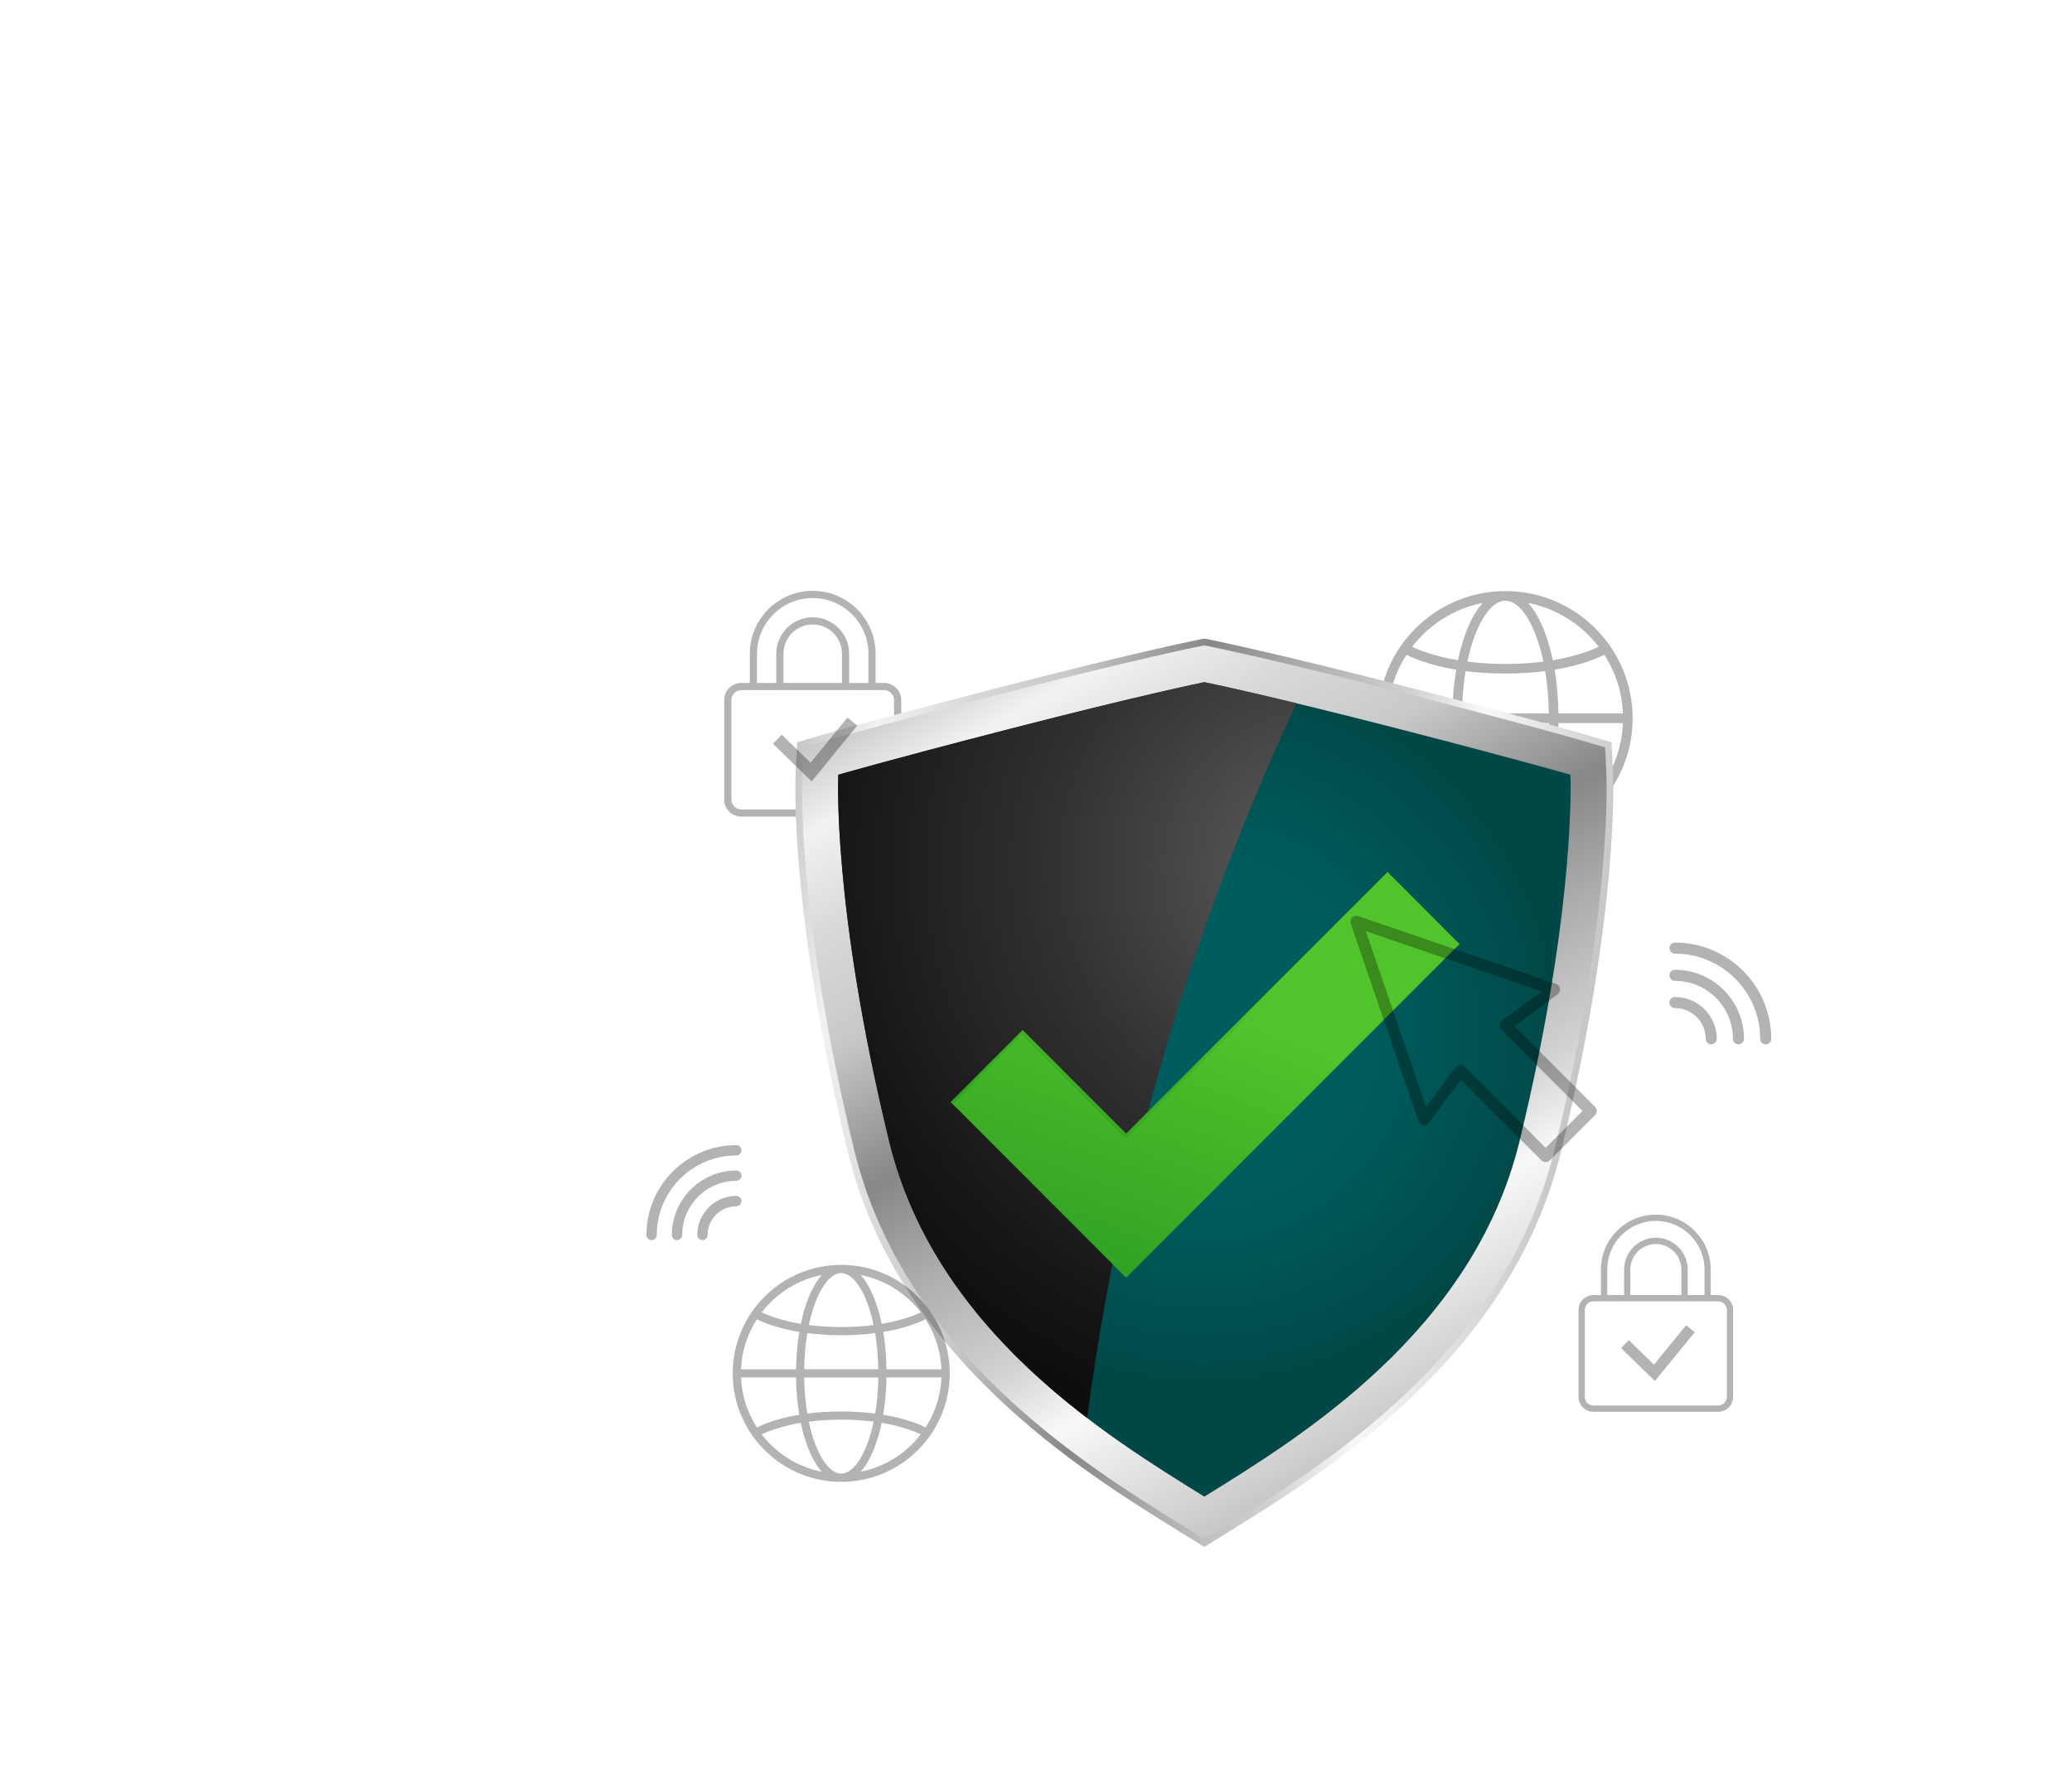 <svg width="695" height="597" viewBox="0 0 695 597" fill="none" xmlns="http://www.w3.org/2000/svg">
<path d="M403.965 490.868L397.779 487.042C371.732 470.929 323.248 440.937 310.05 386.672C294.641 323.313 296.197 287.952 296.272 286.476L296.643 279.06L303.771 276.965C304.257 276.823 316.089 273.356 349.446 264.765C384.846 255.646 401.221 252.324 401.9 252.186L403.967 251.77L406.034 252.186C406.713 252.324 423.086 255.644 458.485 264.765C491.842 273.358 503.672 276.823 504.161 276.965L511.288 279.06L511.659 286.476C511.734 287.95 513.288 323.313 497.881 386.672C484.683 440.939 436.199 470.931 410.153 487.042L403.969 490.868H403.965ZM317.202 294.923C317.575 307.961 319.714 337.854 330.385 381.729C340.869 424.834 378.578 450.417 403.965 466.258C429.351 450.417 467.061 424.834 477.541 381.729C488.21 337.861 490.349 307.971 490.725 294.923C483.876 293.042 471.941 289.833 453.261 285.019C425.458 277.859 409.37 274.285 403.965 273.127C398.557 274.285 382.468 277.859 354.666 285.019C335.986 289.833 324.05 293.042 317.202 294.923Z" fill="url(#paint0_linear_101_3543)"/>
<path d="M403.964 491.91L397.311 487.795C371.152 471.613 322.47 441.496 309.186 386.882C293.733 323.342 295.311 287.909 295.386 286.43L295.788 278.386L303.518 276.113C304.014 275.966 316.043 272.451 349.222 263.903C384.798 254.739 401.05 251.45 401.724 251.315L403.967 250.862L406.209 251.315C406.891 251.452 423.276 254.777 458.707 263.903C490.992 272.219 503.125 275.735 504.402 276.11L512.141 278.386L512.543 286.43C512.618 287.914 514.157 323.479 498.741 386.879C485.456 441.5 436.772 471.615 410.615 487.793L403.964 491.908V491.91ZM297.496 279.732L297.156 286.519C297.084 287.986 295.518 323.171 310.913 386.463C324.021 440.371 372.303 470.24 398.241 486.286L403.967 489.828L409.683 486.288C435.623 470.245 483.905 440.378 497.016 386.463C512.377 323.308 510.845 287.993 510.773 286.519L510.433 279.732L503.913 277.813C502.631 277.44 490.522 273.929 458.264 265.62C422.878 256.504 406.537 253.188 405.86 253.051L403.969 252.67L402.078 253.051C401.406 253.186 385.2 256.465 349.67 265.62C316.518 274.16 304.52 277.668 304.024 277.813L297.503 279.729L297.496 279.732ZM403.964 467.303L403.495 467.009C383.104 454.286 340.678 427.81 329.523 381.936C318.953 338.478 316.711 308.78 316.316 294.944L316.296 294.248L316.966 294.063C323.672 292.221 335.617 289.007 354.444 284.155C382.158 277.016 398.176 273.455 403.779 272.253L403.964 272.212L404.15 272.253C409.758 273.455 425.788 277.021 453.482 284.155C472.213 288.98 484.201 292.204 490.961 294.061L491.63 294.246L491.611 294.942C491.214 308.78 488.971 338.485 478.404 381.934C467.246 427.805 424.82 454.281 404.432 467.006L403.962 467.3L403.964 467.303ZM318.11 295.592C318.558 309.642 320.89 338.935 331.248 381.52C342.148 426.343 383.601 452.502 403.964 465.213C424.328 452.502 465.781 426.341 476.679 381.52C487.034 338.945 489.366 309.646 489.816 295.592C482.954 293.712 471.153 290.543 453.039 285.879C425.677 278.829 409.724 275.27 403.964 274.033C398.212 275.268 382.268 278.824 354.888 285.879C336.687 290.567 324.922 293.726 318.11 295.594V295.592Z" fill="url(#paint1_linear_101_3543)"/>
<path d="M403.962 262.437C403.962 262.437 420.335 265.735 455.872 274.89C489.438 283.539 501.205 286.996 501.205 286.996C501.205 286.996 502.935 321.587 487.709 384.199C475.417 434.744 429.57 462.723 403.962 478.566C378.354 462.723 332.508 434.744 320.215 384.199C304.989 321.589 306.719 286.996 306.719 286.996C306.719 286.996 318.486 283.536 352.052 274.89C387.587 265.735 403.962 262.437 403.962 262.437Z" fill="url(#paint2_radial_101_3543)"/>
<mask id="mask0_101_3543" style="mask-type:luminance" maskUnits="userSpaceOnUse" x="306" y="262" width="196" height="217">
<path d="M403.962 262.437C403.962 262.437 420.335 265.735 455.872 274.89C489.438 283.539 501.205 286.996 501.205 286.996C501.205 286.996 502.935 321.587 487.709 384.199C475.417 434.744 429.57 462.723 403.962 478.566C378.354 462.723 332.508 434.744 320.215 384.199C304.989 321.589 306.719 286.996 306.719 286.996C306.719 286.996 318.486 283.536 352.052 274.89C387.587 265.735 403.962 262.437 403.962 262.437Z" fill="white"/>
</mask>
<g mask="url(#mask0_101_3543)">
<g style="mix-blend-mode:color-burn">
<rect x="271.134" y="226.876" width="265.7" height="287.203"/>
</g>
</g>
<path style="mix-blend-mode:color-dodge" d="M372.838 457.707C383.779 373.123 411.222 304.614 428.484 268.042C411.834 264.023 403.964 262.439 403.964 262.439C403.964 262.439 387.592 265.738 352.055 274.892C318.488 283.541 306.721 286.999 306.721 286.999C306.721 286.999 304.992 321.589 320.218 384.202C328.319 417.509 350.99 441.014 372.838 457.71V457.707Z" fill="url(#paint3_radial_101_3543)"/>
<g style="mix-blend-mode:color-burn">
<rect x="323.164" y="301.884" width="162.102" height="136.378"/>
</g>
<path d="M452.639 312.854L383.191 382.273L355.699 354.79L336.6 373.88L383.191 420.454L471.736 331.945L452.639 312.854Z" fill="url(#paint4_linear_101_3543)"/>
<path style="mix-blend-mode:screen" d="M452.639 312.854L383.193 382.273L355.699 354.79L336.6 373.88L337.171 374.45L355.553 356.079L383.047 383.561L452.492 314.142L471.021 332.663L471.738 331.945L452.641 312.854H452.639Z" fill="url(#paint5_linear_101_3543)"/>
<g style="mix-blend-mode:screen" filter="url(#filter0_f_101_3543)">
<path d="M400.066 464.595C454.996 464.595 499.525 420.066 499.525 365.136C499.525 310.206 454.996 265.676 400.066 265.676C345.136 265.676 300.606 310.206 300.606 365.136C300.606 420.066 345.136 464.595 400.066 464.595Z" fill="#3CB55A" style="mix-blend-mode:screen"/>
</g>
<g opacity="0.3" filter="url(#filter1_d_101_3543)">
<path d="M504.952 198.31C481.42 198.31 462.276 217.454 462.276 240.986C462.276 264.517 481.42 283.661 504.952 283.661C528.484 283.661 547.627 264.517 547.627 240.986C547.627 217.454 528.484 198.31 504.952 198.31ZM504.952 280.441C500.03 280.441 494.872 272.7 492.207 259.996C495.929 259.514 500.174 259.206 504.952 259.206C509.73 259.206 513.975 259.514 517.697 259.996C515.031 272.7 509.873 280.441 504.952 280.441ZM504.952 255.987C499.938 255.987 495.498 256.304 491.612 256.807C490.904 252.521 490.463 247.753 490.392 242.595H519.532C519.461 247.753 519.02 252.521 518.312 256.807C514.426 256.304 509.976 255.987 504.972 255.987H504.952ZM504.952 201.53C509.873 201.53 515.031 209.271 517.697 221.975C513.975 222.457 509.73 222.765 504.952 222.765C500.174 222.765 495.929 222.457 492.207 221.975C494.872 209.271 500.03 201.53 504.952 201.53ZM504.952 225.985C509.966 225.985 514.405 225.667 518.292 225.164C518.999 229.45 519.44 234.218 519.512 239.376H490.371C490.443 234.218 490.884 229.45 491.591 225.164C495.477 225.667 499.927 225.985 504.931 225.985H504.952ZM487.162 239.376H465.537C465.824 232.137 468.08 225.41 471.771 219.679C474.14 220.878 479.625 223.226 488.443 224.693C487.685 229.225 487.234 234.167 487.162 239.376ZM487.162 242.595C487.244 247.804 487.685 252.746 488.443 257.278C479.625 258.745 474.14 261.103 471.771 262.292C468.08 256.561 465.834 249.834 465.537 242.595H487.162ZM522.742 242.595H544.366C544.079 249.834 541.824 256.561 538.132 262.292C535.753 261.093 530.278 258.745 521.46 257.278C522.219 252.746 522.67 247.804 522.742 242.595ZM522.742 239.376C522.66 234.167 522.219 229.225 521.46 224.693C530.278 223.226 535.764 220.868 538.132 219.679C541.824 225.41 544.069 232.137 544.366 239.376H522.742ZM536.246 217.002C533.887 218.13 528.791 220.181 520.855 221.514C519.081 213.034 516.169 206.267 512.57 202.278C522.157 204.165 530.514 209.528 536.256 217.002H536.246ZM497.333 202.278C493.734 206.267 490.822 213.045 489.048 221.514C481.112 220.181 476.016 218.13 473.658 217.002C479.4 209.528 487.746 204.165 497.344 202.278H497.333ZM473.658 264.969C476.016 263.841 481.112 261.79 489.048 260.457C490.822 268.937 493.734 275.704 497.333 279.693C487.746 277.806 479.39 272.443 473.648 264.969H473.658ZM512.57 279.693C516.169 275.704 519.081 268.927 520.855 260.457C528.791 261.79 533.887 263.841 536.246 264.969C530.504 272.443 522.157 277.806 512.56 279.693H512.57Z" fill="black"/>
</g>
<path opacity="0.3" d="M296.556 229.132H293.696V219.32C293.696 207.692 284.232 198.228 272.604 198.228C260.976 198.228 251.512 207.692 251.512 219.32V229.132H248.652C245.483 229.132 242.91 231.706 242.91 234.874V268.24C242.91 271.408 245.483 273.982 248.652 273.982H296.556C299.725 273.982 302.298 271.408 302.298 268.24V234.874C302.298 231.706 299.725 229.132 296.556 229.132ZM253.922 219.33C253.922 209.025 262.299 200.648 272.604 200.648C282.909 200.648 291.286 209.025 291.286 219.33V229.143H284.826V219.33C284.826 212.593 279.341 207.108 272.604 207.108C265.867 207.108 260.382 212.593 260.382 219.33V229.143H253.912V219.33H253.922ZM282.417 229.132H262.791V219.32C262.791 213.906 267.19 209.507 272.604 209.507C278.018 209.507 282.417 213.906 282.417 219.32V229.132ZM299.889 268.24C299.889 270.075 298.392 271.572 296.556 271.572H248.652C246.816 271.572 245.319 270.075 245.319 268.24V234.874C245.319 233.039 246.816 231.542 248.652 231.542H296.556C298.392 231.542 299.889 233.039 299.889 234.874V268.24Z" fill="black"/>
<path d="M403.966 517.682L396.156 512.845C363.271 492.474 302.057 454.556 285.395 385.949C265.94 305.845 267.905 261.139 267.999 259.273L268.467 249.897L277.466 247.248C278.08 247.069 293.019 242.685 335.134 231.824C379.828 220.296 400.502 216.095 401.359 215.921L403.969 215.394L406.578 215.921C407.436 216.095 428.107 220.292 472.801 231.824C514.916 242.688 529.851 247.069 530.468 247.248L539.467 249.897L539.936 259.273C540.03 261.136 541.992 305.845 522.54 385.949C505.877 454.559 444.663 492.477 411.779 512.845L403.972 517.682H403.966ZM294.424 269.952C294.895 286.436 297.596 324.229 311.069 379.7C324.304 434.196 371.914 466.541 403.966 486.568C436.017 466.541 483.628 434.196 496.86 379.7C510.329 324.238 513.03 286.448 513.504 269.952C504.858 267.574 489.789 263.516 466.204 257.431C431.103 248.378 410.79 243.86 403.966 242.396C397.138 243.86 376.826 248.378 341.724 257.431C318.139 263.516 303.07 267.574 294.424 269.952Z" fill="url(#paint6_linear_101_3543)"/>
<path d="M403.966 519.001L395.566 513.798C362.538 493.338 301.075 455.262 284.303 386.214C264.793 305.882 266.785 261.084 266.88 259.215L267.387 249.045L277.147 246.171C277.773 245.985 292.961 241.541 334.851 230.734C379.767 219.148 400.286 214.99 401.137 214.819L403.969 214.247L406.8 214.819C407.661 214.993 428.347 219.197 473.081 230.734C513.842 241.248 529.161 245.693 530.772 246.168L540.544 249.045L541.052 259.215C541.146 261.09 543.089 306.056 523.626 386.211C506.853 455.268 445.387 493.341 412.362 513.795L403.966 518.997V519.001ZM269.544 250.746L269.115 259.328C269.024 261.182 267.047 305.666 286.483 385.685C303.034 453.84 363.992 491.603 396.74 511.889L403.969 516.367L411.186 511.892C443.936 491.609 504.895 453.849 521.448 385.685C540.842 305.839 538.908 261.191 538.817 259.328L538.388 250.746L530.155 248.32C528.537 247.848 513.249 243.41 472.521 232.904C427.845 221.379 407.214 217.187 406.359 217.014L403.972 216.533L401.584 217.014C400.736 217.184 380.275 221.331 335.417 232.904C293.56 243.702 278.412 248.137 277.785 248.32L269.553 250.743L269.544 250.746ZM403.966 487.889L403.373 487.518C377.629 471.432 324.064 437.959 309.98 379.962C296.635 325.018 293.803 287.471 293.305 269.979L293.28 269.099L294.126 268.865C302.593 266.536 317.674 262.472 341.444 256.338C376.434 247.312 396.658 242.81 403.732 241.291L403.966 241.239L404.2 241.291C411.28 242.81 431.519 247.319 466.484 256.338C490.133 262.439 505.269 266.515 513.802 268.862L514.648 269.096L514.624 269.976C514.122 287.471 511.29 325.027 497.949 379.959C483.862 437.953 430.297 471.426 404.556 487.515L403.963 487.886L403.966 487.889ZM295.57 270.798C296.136 288.561 299.08 325.596 312.157 379.435C325.919 436.105 378.255 469.177 403.966 485.247C429.676 469.177 482.013 436.102 495.771 379.435C508.845 325.608 511.789 288.567 512.358 270.798C503.693 268.421 488.794 264.414 465.925 258.518C431.379 249.605 411.237 245.105 403.966 243.541C396.703 245.102 376.573 249.599 342.004 258.518C319.024 264.445 304.171 268.439 295.57 270.801V270.798Z" fill="url(#paint7_linear_101_3543)"/>
<path d="M403.963 228.88C403.963 228.88 424.634 233.051 469.501 244.624C511.881 255.559 526.737 259.93 526.737 259.93C526.737 259.93 528.92 303.663 509.697 382.823C494.178 446.726 436.294 482.099 403.963 502.13C371.632 482.099 313.748 446.726 298.229 382.823C279.005 303.666 281.189 259.93 281.189 259.93C281.189 259.93 296.045 255.556 338.424 244.624C383.289 233.051 403.963 228.88 403.963 228.88Z" fill="url(#paint8_radial_101_3543)"/>
<mask id="mask1_101_3543" style="mask-type:luminance" maskUnits="userSpaceOnUse" x="281" y="228" width="246" height="275">
<path d="M403.963 228.88C403.963 228.88 424.634 233.051 469.501 244.624C511.881 255.559 526.737 259.93 526.737 259.93C526.737 259.93 528.92 303.663 509.697 382.823C494.178 446.726 436.294 482.099 403.963 502.13C371.632 482.099 313.748 446.726 298.229 382.823C279.005 303.666 281.189 259.93 281.189 259.93C281.189 259.93 296.045 255.556 338.424 244.624C383.289 233.051 403.963 228.88 403.963 228.88Z" fill="white"/>
</mask>
<g mask="url(#mask1_101_3543)">
<g style="mix-blend-mode:color-burn">
<rect x="236.261" y="183.921" width="335.459" height="363.107"/>
</g>
</g>
<path style="mix-blend-mode:color-dodge" d="M364.667 475.758C378.48 368.82 413.129 282.205 434.922 235.967C413.901 230.886 403.965 228.883 403.965 228.883C403.965 228.883 383.294 233.054 338.427 244.627C296.048 255.562 281.191 259.933 281.191 259.933C281.191 259.933 279.008 303.666 298.231 382.826C308.459 424.936 337.083 454.653 364.667 475.761V475.758Z" fill="url(#paint9_radial_101_3543)"/>
<g style="mix-blend-mode:color-burn">
<rect x="301.951" y="278.753" width="204.662" height="172.421"/>
</g>
<path d="M465.42 292.622L377.738 380.388L343.029 345.642L318.915 369.776L377.738 428.659L489.53 316.759L465.42 292.622Z" fill="url(#paint10_linear_101_3543)"/>
<path style="mix-blend-mode:screen" d="M465.42 292.622L377.741 380.388L343.029 345.642L318.915 369.776L319.636 370.497L342.843 347.27L377.556 382.016L465.234 294.25L488.627 317.666L489.533 316.759L465.423 292.622H465.42Z" fill="url(#paint11_linear_101_3543)"/>
<g opacity="0.3" filter="url(#filter2_d_101_3543)">
<path d="M592.261 350.381C591.235 350.381 590.405 349.55 590.405 348.525C590.405 332.765 577.588 319.948 561.828 319.948C560.803 319.948 559.972 319.118 559.972 318.092C559.972 317.067 560.803 316.237 561.828 316.237C579.628 316.237 594.117 330.715 594.117 348.525C594.117 349.55 593.286 350.381 592.261 350.381ZM584.981 348.525C584.981 335.759 574.594 325.372 561.828 325.372C560.803 325.372 559.972 326.203 559.972 327.228C559.972 328.254 560.803 329.084 561.828 329.084C572.553 329.084 581.269 337.81 581.269 348.525C581.269 349.55 582.099 350.381 583.125 350.381C584.15 350.381 584.981 349.55 584.981 348.525ZM575.855 348.525C575.855 340.794 569.559 334.498 561.828 334.498C560.803 334.498 559.972 335.329 559.972 336.354C559.972 337.379 560.803 338.21 561.828 338.21C567.519 338.21 572.143 342.834 572.143 348.525C572.143 349.55 572.974 350.381 573.999 350.381C575.024 350.381 575.855 349.55 575.855 348.525Z" fill="black"/>
</g>
<g opacity="0.3" filter="url(#filter3_d_101_3543)">
<path d="M248.714 385.93C248.714 386.884 247.935 387.663 246.981 387.663C232.268 387.663 220.302 399.629 220.302 414.343C220.302 415.296 219.522 416.075 218.569 416.075C217.615 416.075 216.836 415.296 216.836 414.343C216.836 397.722 230.36 384.197 246.981 384.197C247.935 384.197 248.714 384.976 248.714 385.93ZM246.981 392.718C235.057 392.718 225.367 402.418 225.367 414.332C225.367 415.286 226.146 416.065 227.1 416.065C228.053 416.065 228.833 415.286 228.833 414.332C228.833 404.325 236.974 396.173 246.992 396.173C247.945 396.173 248.725 395.394 248.725 394.44C248.725 393.487 247.945 392.708 246.992 392.708L246.981 392.718ZM246.981 401.239C239.763 401.239 233.888 407.114 233.888 414.332C233.888 415.286 234.667 416.065 235.62 416.065C236.574 416.065 237.353 415.286 237.353 414.332C237.353 409.021 241.67 404.704 246.981 404.704C247.935 404.704 248.714 403.925 248.714 402.971C248.714 402.018 247.935 401.239 246.981 401.239Z" fill="black"/>
</g>
<g opacity="0.3" filter="url(#filter4_d_101_3543)">
<path d="M282.17 424.371C262.104 424.371 245.77 440.694 245.77 460.771C245.77 480.847 262.093 497.171 282.17 497.171C302.246 497.171 318.57 480.847 318.57 460.771C318.57 440.694 302.246 424.371 282.17 424.371ZM282.17 494.413C277.976 494.413 273.577 487.81 271.301 476.972C274.47 476.561 278.099 476.305 282.17 476.305C286.241 476.305 289.87 476.572 293.039 476.972C290.762 487.81 286.364 494.413 282.17 494.413ZM282.17 473.557C277.894 473.557 274.111 473.834 270.788 474.265C270.184 470.604 269.804 466.544 269.743 462.145H294.597C294.536 466.544 294.156 470.604 293.551 474.265C290.229 473.834 286.446 473.557 282.17 473.557ZM282.17 427.119C286.364 427.119 290.762 433.722 293.039 444.56C289.87 444.97 286.241 445.226 282.17 445.226C278.099 445.226 274.47 444.96 271.301 444.56C273.577 433.722 277.976 427.119 282.17 427.119ZM282.17 447.974C286.446 447.974 290.229 447.698 293.551 447.267C294.156 450.927 294.536 454.988 294.597 459.387H269.743C269.804 454.988 270.184 450.927 270.788 447.267C274.111 447.698 277.894 447.974 282.17 447.974ZM267.005 459.397H248.559C248.805 453.224 250.733 447.482 253.88 442.602C255.9 443.627 260.586 445.626 268.102 446.877C267.456 450.743 267.077 454.957 267.005 459.397ZM267.005 462.135C267.066 466.574 267.456 470.789 268.102 474.654C260.586 475.905 255.9 477.915 253.88 478.93C250.733 474.049 248.815 468.297 248.559 462.135H267.005ZM297.345 462.135H315.791C315.545 468.307 313.618 474.049 310.47 478.93C308.45 477.905 303.764 475.905 296.248 474.654C296.894 470.789 297.273 466.574 297.345 462.135ZM297.345 459.397C297.284 454.957 296.894 450.743 296.248 446.877C303.764 445.626 308.45 443.617 310.47 442.602C313.618 447.482 315.535 453.235 315.791 459.397H297.345ZM308.87 440.315C306.861 441.269 302.513 443.032 295.746 444.16C294.228 436.931 291.747 431.159 288.681 427.754C296.863 429.364 303.979 433.937 308.88 440.315H308.87ZM275.679 427.754C272.603 431.159 270.122 436.931 268.615 444.16C261.847 443.022 257.5 441.269 255.49 440.315C260.391 433.937 267.507 429.364 275.69 427.754H275.679ZM255.48 481.227C257.49 480.273 261.837 478.51 268.604 477.382C270.122 484.61 272.603 490.383 275.669 493.787C267.487 492.178 260.371 487.604 255.47 481.227H255.48ZM288.671 493.777C291.747 490.373 294.228 484.6 295.735 477.371C302.503 478.51 306.85 480.263 308.86 481.216C303.959 487.594 296.843 492.167 288.66 493.777H288.671Z" fill="black"/>
</g>
<path opacity="0.3" d="M287.545 243.416L272.247 262.18L259.276 249.537L262.239 246.492L271.888 255.904L284.254 240.729L287.545 243.416Z" fill="black"/>
<path opacity="0.3" d="M576.327 434.501H573.825V425.939C573.825 415.788 565.561 407.524 555.41 407.524C545.259 407.524 536.994 415.788 536.994 425.939V434.501H534.493C531.724 434.501 529.479 436.747 529.479 439.515V468.646C529.479 471.414 531.724 473.66 534.493 473.66H576.317C579.085 473.66 581.331 471.414 581.331 468.646V439.515C581.331 436.747 579.085 434.501 576.317 434.501H576.327ZM539.107 425.929C539.107 416.937 546.428 409.616 555.42 409.616C564.412 409.616 571.733 416.937 571.733 425.929V434.491H566.094V425.929C566.094 420.044 561.306 415.265 555.43 415.265C549.555 415.265 544.767 420.054 544.767 425.929V434.491H539.117V425.929H539.107ZM563.982 434.501H546.848V425.939C546.848 421.213 550.693 417.378 555.41 417.378C560.126 417.378 563.972 421.223 563.972 425.939V434.501H563.982ZM579.239 468.646C579.239 470.255 577.937 471.558 576.327 471.558H534.503C532.893 471.558 531.591 470.255 531.591 468.646V439.515C531.591 437.905 532.893 436.603 534.503 436.603H576.327C577.937 436.603 579.239 437.905 579.239 439.515V468.646Z" fill="black"/>
<path opacity="0.3" d="M568.451 446.959L555.091 463.344L543.761 452.301L546.345 449.646L554.773 457.859L565.57 444.611L568.441 446.949L568.451 446.959Z" fill="black"/>
<path opacity="0.3" d="M535.003 374.138L519.838 389.303C519.069 390.073 517.818 390.073 517.039 389.303L490.021 362.285L479.255 376.763C478.814 377.348 478.086 377.645 477.368 377.532C476.64 377.42 476.045 376.917 475.799 376.22L453.077 309.879C452.831 309.162 453.016 308.372 453.549 307.839C454.082 307.306 454.872 307.121 455.59 307.367L521.93 330.089C522.627 330.325 523.13 330.93 523.243 331.658C523.355 332.386 523.058 333.114 522.474 333.545L507.996 344.311L535.014 371.329C535.783 372.098 535.783 373.349 535.014 374.128L535.003 374.138ZM518.444 385.11L530.82 372.734L503.576 345.49C503.166 345.08 502.961 344.516 503.002 343.952C503.043 343.378 503.33 342.855 503.792 342.506L517.101 332.612L458.132 312.412L478.332 371.38L488.227 358.071C488.565 357.61 489.098 357.323 489.672 357.282C490.247 357.241 490.811 357.446 491.21 357.856L518.454 385.1L518.444 385.11Z" fill="black"/>
<defs>
<filter id="filter0_f_101_3543" x="0.606" y="-34.324" width="798.919" height="798.919" filterUnits="userSpaceOnUse" color-interpolation-filters="sRGB">
<feFlood flood-opacity="0" result="BackgroundImageFix"/>
<feBlend mode="normal" in="SourceGraphic" in2="BackgroundImageFix" result="shape"/>
<feGaussianBlur stdDeviation="150" result="effect1_foregroundBlur_101_3543"/>
</filter>
<filter id="filter1_d_101_3543" x="452.276" y="188.31" width="105.351" height="105.351" filterUnits="userSpaceOnUse" color-interpolation-filters="sRGB">
<feFlood flood-opacity="0" result="BackgroundImageFix"/>
<feColorMatrix in="SourceAlpha" type="matrix" values="0 0 0 0 0 0 0 0 0 0 0 0 0 0 0 0 0 0 127 0" result="hardAlpha"/>
<feOffset/>
<feGaussianBlur stdDeviation="5"/>
<feColorMatrix type="matrix" values="0 0 0 0 1 0 0 0 0 1 0 0 0 0 1 0 0 0 0.3 0"/>
<feBlend mode="normal" in2="BackgroundImageFix" result="effect1_dropShadow_101_3543"/>
<feBlend mode="normal" in="SourceGraphic" in2="effect1_dropShadow_101_3543" result="shape"/>
</filter>
<filter id="filter2_d_101_3543" x="549.972" y="306.237" width="54.144" height="54.144" filterUnits="userSpaceOnUse" color-interpolation-filters="sRGB">
<feFlood flood-opacity="0" result="BackgroundImageFix"/>
<feColorMatrix in="SourceAlpha" type="matrix" values="0 0 0 0 0 0 0 0 0 0 0 0 0 0 0 0 0 0 127 0" result="hardAlpha"/>
<feOffset/>
<feGaussianBlur stdDeviation="5"/>
<feColorMatrix type="matrix" values="0 0 0 0 1 0 0 0 0 1 0 0 0 0 1 0 0 0 0.3 0"/>
<feBlend mode="normal" in2="BackgroundImageFix" result="effect1_dropShadow_101_3543"/>
<feBlend mode="normal" in="SourceGraphic" in2="effect1_dropShadow_101_3543" result="shape"/>
</filter>
<filter id="filter3_d_101_3543" x="206.836" y="374.197" width="51.889" height="51.878" filterUnits="userSpaceOnUse" color-interpolation-filters="sRGB">
<feFlood flood-opacity="0" result="BackgroundImageFix"/>
<feColorMatrix in="SourceAlpha" type="matrix" values="0 0 0 0 0 0 0 0 0 0 0 0 0 0 0 0 0 0 127 0" result="hardAlpha"/>
<feOffset/>
<feGaussianBlur stdDeviation="5"/>
<feColorMatrix type="matrix" values="0 0 0 0 1 0 0 0 0 1 0 0 0 0 1 0 0 0 0.3 0"/>
<feBlend mode="normal" in2="BackgroundImageFix" result="effect1_dropShadow_101_3543"/>
<feBlend mode="normal" in="SourceGraphic" in2="effect1_dropShadow_101_3543" result="shape"/>
</filter>
<filter id="filter4_d_101_3543" x="235.77" y="414.371" width="92.8" height="92.8" filterUnits="userSpaceOnUse" color-interpolation-filters="sRGB">
<feFlood flood-opacity="0" result="BackgroundImageFix"/>
<feColorMatrix in="SourceAlpha" type="matrix" values="0 0 0 0 0 0 0 0 0 0 0 0 0 0 0 0 0 0 127 0" result="hardAlpha"/>
<feOffset/>
<feGaussianBlur stdDeviation="5"/>
<feColorMatrix type="matrix" values="0 0 0 0 1 0 0 0 0 1 0 0 0 0 1 0 0 0 0.3 0"/>
<feBlend mode="normal" in2="BackgroundImageFix" result="effect1_dropShadow_101_3543"/>
<feBlend mode="normal" in="SourceGraphic" in2="effect1_dropShadow_101_3543" result="shape"/>
</filter>
<linearGradient id="paint0_linear_101_3543" x1="356.791" y1="244.347" x2="475.3" y2="449.698" gradientUnits="userSpaceOnUse">
<stop stop-color="#C6C6C6"/>
<stop offset="0.09" stop-color="#F2F2F2"/>
<stop offset="0.2" stop-color="#D8D8D8"/>
<stop offset="0.31" stop-color="#C9C9C9"/>
<stop offset="0.47" stop-color="#878787"/>
<stop offset="0.59" stop-color="#AEAEAE"/>
<stop offset="0.72" stop-color="#D1D1D1"/>
<stop offset="0.81" stop-color="#F8F8F8"/>
<stop offset="0.93" stop-color="#D9D9D9"/>
<stop offset="1" stop-color="#C6C6C6"/>
</linearGradient>
<linearGradient id="paint1_linear_101_3543" x1="283.139" y1="350.09" x2="499.742" y2="388.299" gradientUnits="userSpaceOnUse">
<stop stop-color="#C6C6C6"/>
<stop offset="0.09" stop-color="#F2F2F2"/>
<stop offset="0.2" stop-color="#D8D8D8"/>
<stop offset="0.31" stop-color="#C9C9C9"/>
<stop offset="0.47" stop-color="#878787"/>
<stop offset="0.59" stop-color="#AEAEAE"/>
<stop offset="0.72" stop-color="#D1D1D1"/>
<stop offset="0.81" stop-color="#F8F8F8"/>
<stop offset="0.93" stop-color="#D9D9D9"/>
<stop offset="1" stop-color="#C6C6C6"/>
</linearGradient>
<radialGradient id="paint2_radial_101_3543" cx="0" cy="0" r="1" gradientUnits="userSpaceOnUse" gradientTransform="translate(403.574 354.969) scale(95.954 95.915)">
<stop offset="0.42" stop-color="#005D5D"/>
<stop offset="0.81" stop-color="#004F4F"/>
<stop offset="1" stop-color="#004747"/>
</radialGradient>
<radialGradient id="paint3_radial_101_3543" cx="0" cy="0" r="1" gradientUnits="userSpaceOnUse" gradientTransform="translate(434.681 311.195) scale(218.538 218.448)">
<stop stop-color="#5E5E5E"/>
<stop offset="0.03" stop-color="#595959"/>
<stop offset="0.32" stop-color="#323232"/>
<stop offset="0.59" stop-color="#161616"/>
<stop offset="0.82" stop-color="#050505"/>
<stop offset="1"/>
</radialGradient>
<linearGradient id="paint4_linear_101_3543" x1="406.084" y1="347.719" x2="366.216" y2="455.794" gradientUnits="userSpaceOnUse">
<stop stop-color="#52C42B"/>
<stop offset="1" stop-color="#1F9120"/>
</linearGradient>
<linearGradient id="paint5_linear_101_3543" x1="409.77" y1="337.738" x2="378.589" y2="422.266" gradientUnits="userSpaceOnUse">
<stop stop-color="#52C42B"/>
<stop offset="1" stop-color="#1F9120"/>
</linearGradient>
<linearGradient id="paint6_linear_101_3543" x1="344.406" y1="206.009" x2="494.34" y2="465.453" gradientUnits="userSpaceOnUse">
<stop stop-color="#C6C6C6"/>
<stop offset="0.09" stop-color="#F2F2F2"/>
<stop offset="0.2" stop-color="#D8D8D8"/>
<stop offset="0.31" stop-color="#C9C9C9"/>
<stop offset="0.47" stop-color="#878787"/>
<stop offset="0.59" stop-color="#AEAEAE"/>
<stop offset="0.72" stop-color="#D1D1D1"/>
<stop offset="0.81" stop-color="#F8F8F8"/>
<stop offset="0.93" stop-color="#D9D9D9"/>
<stop offset="1" stop-color="#C6C6C6"/>
</linearGradient>
<linearGradient id="paint7_linear_101_3543" x1="251.418" y1="339.7" x2="524.913" y2="387.877" gradientUnits="userSpaceOnUse">
<stop stop-color="#C6C6C6"/>
<stop offset="0.09" stop-color="#F2F2F2"/>
<stop offset="0.2" stop-color="#D8D8D8"/>
<stop offset="0.31" stop-color="#C9C9C9"/>
<stop offset="0.47" stop-color="#878787"/>
<stop offset="0.59" stop-color="#AEAEAE"/>
<stop offset="0.72" stop-color="#D1D1D1"/>
<stop offset="0.81" stop-color="#F8F8F8"/>
<stop offset="0.93" stop-color="#D9D9D9"/>
<stop offset="1" stop-color="#C6C6C6"/>
</linearGradient>
<radialGradient id="paint8_radial_101_3543" cx="0" cy="0" r="1" gradientUnits="userSpaceOnUse" gradientTransform="translate(403.473 345.867) scale(121.147 121.264)">
<stop offset="0.42" stop-color="#005D5D"/>
<stop offset="0.81" stop-color="#004F4F"/>
<stop offset="1" stop-color="#004747"/>
</radialGradient>
<radialGradient id="paint9_radial_101_3543" cx="0" cy="0" r="1" gradientUnits="userSpaceOnUse" gradientTransform="translate(442.747 290.524) scale(275.915 276.181)">
<stop stop-color="#5E5E5E"/>
<stop offset="0.03" stop-color="#595959"/>
<stop offset="0.32" stop-color="#323232"/>
<stop offset="0.59" stop-color="#161616"/>
<stop offset="0.82" stop-color="#050505"/>
<stop offset="1"/>
</radialGradient>
<linearGradient id="paint10_linear_101_3543" x1="406.642" y1="336.701" x2="356.184" y2="473.294" gradientUnits="userSpaceOnUse">
<stop stop-color="#52C42B"/>
<stop offset="1" stop-color="#1F9120"/>
</linearGradient>
<linearGradient id="paint11_linear_101_3543" x1="411.295" y1="324.083" x2="371.832" y2="430.914" gradientUnits="userSpaceOnUse">
<stop stop-color="#52C42B"/>
<stop offset="1" stop-color="#1F9120"/>
</linearGradient>
</defs>
</svg>
